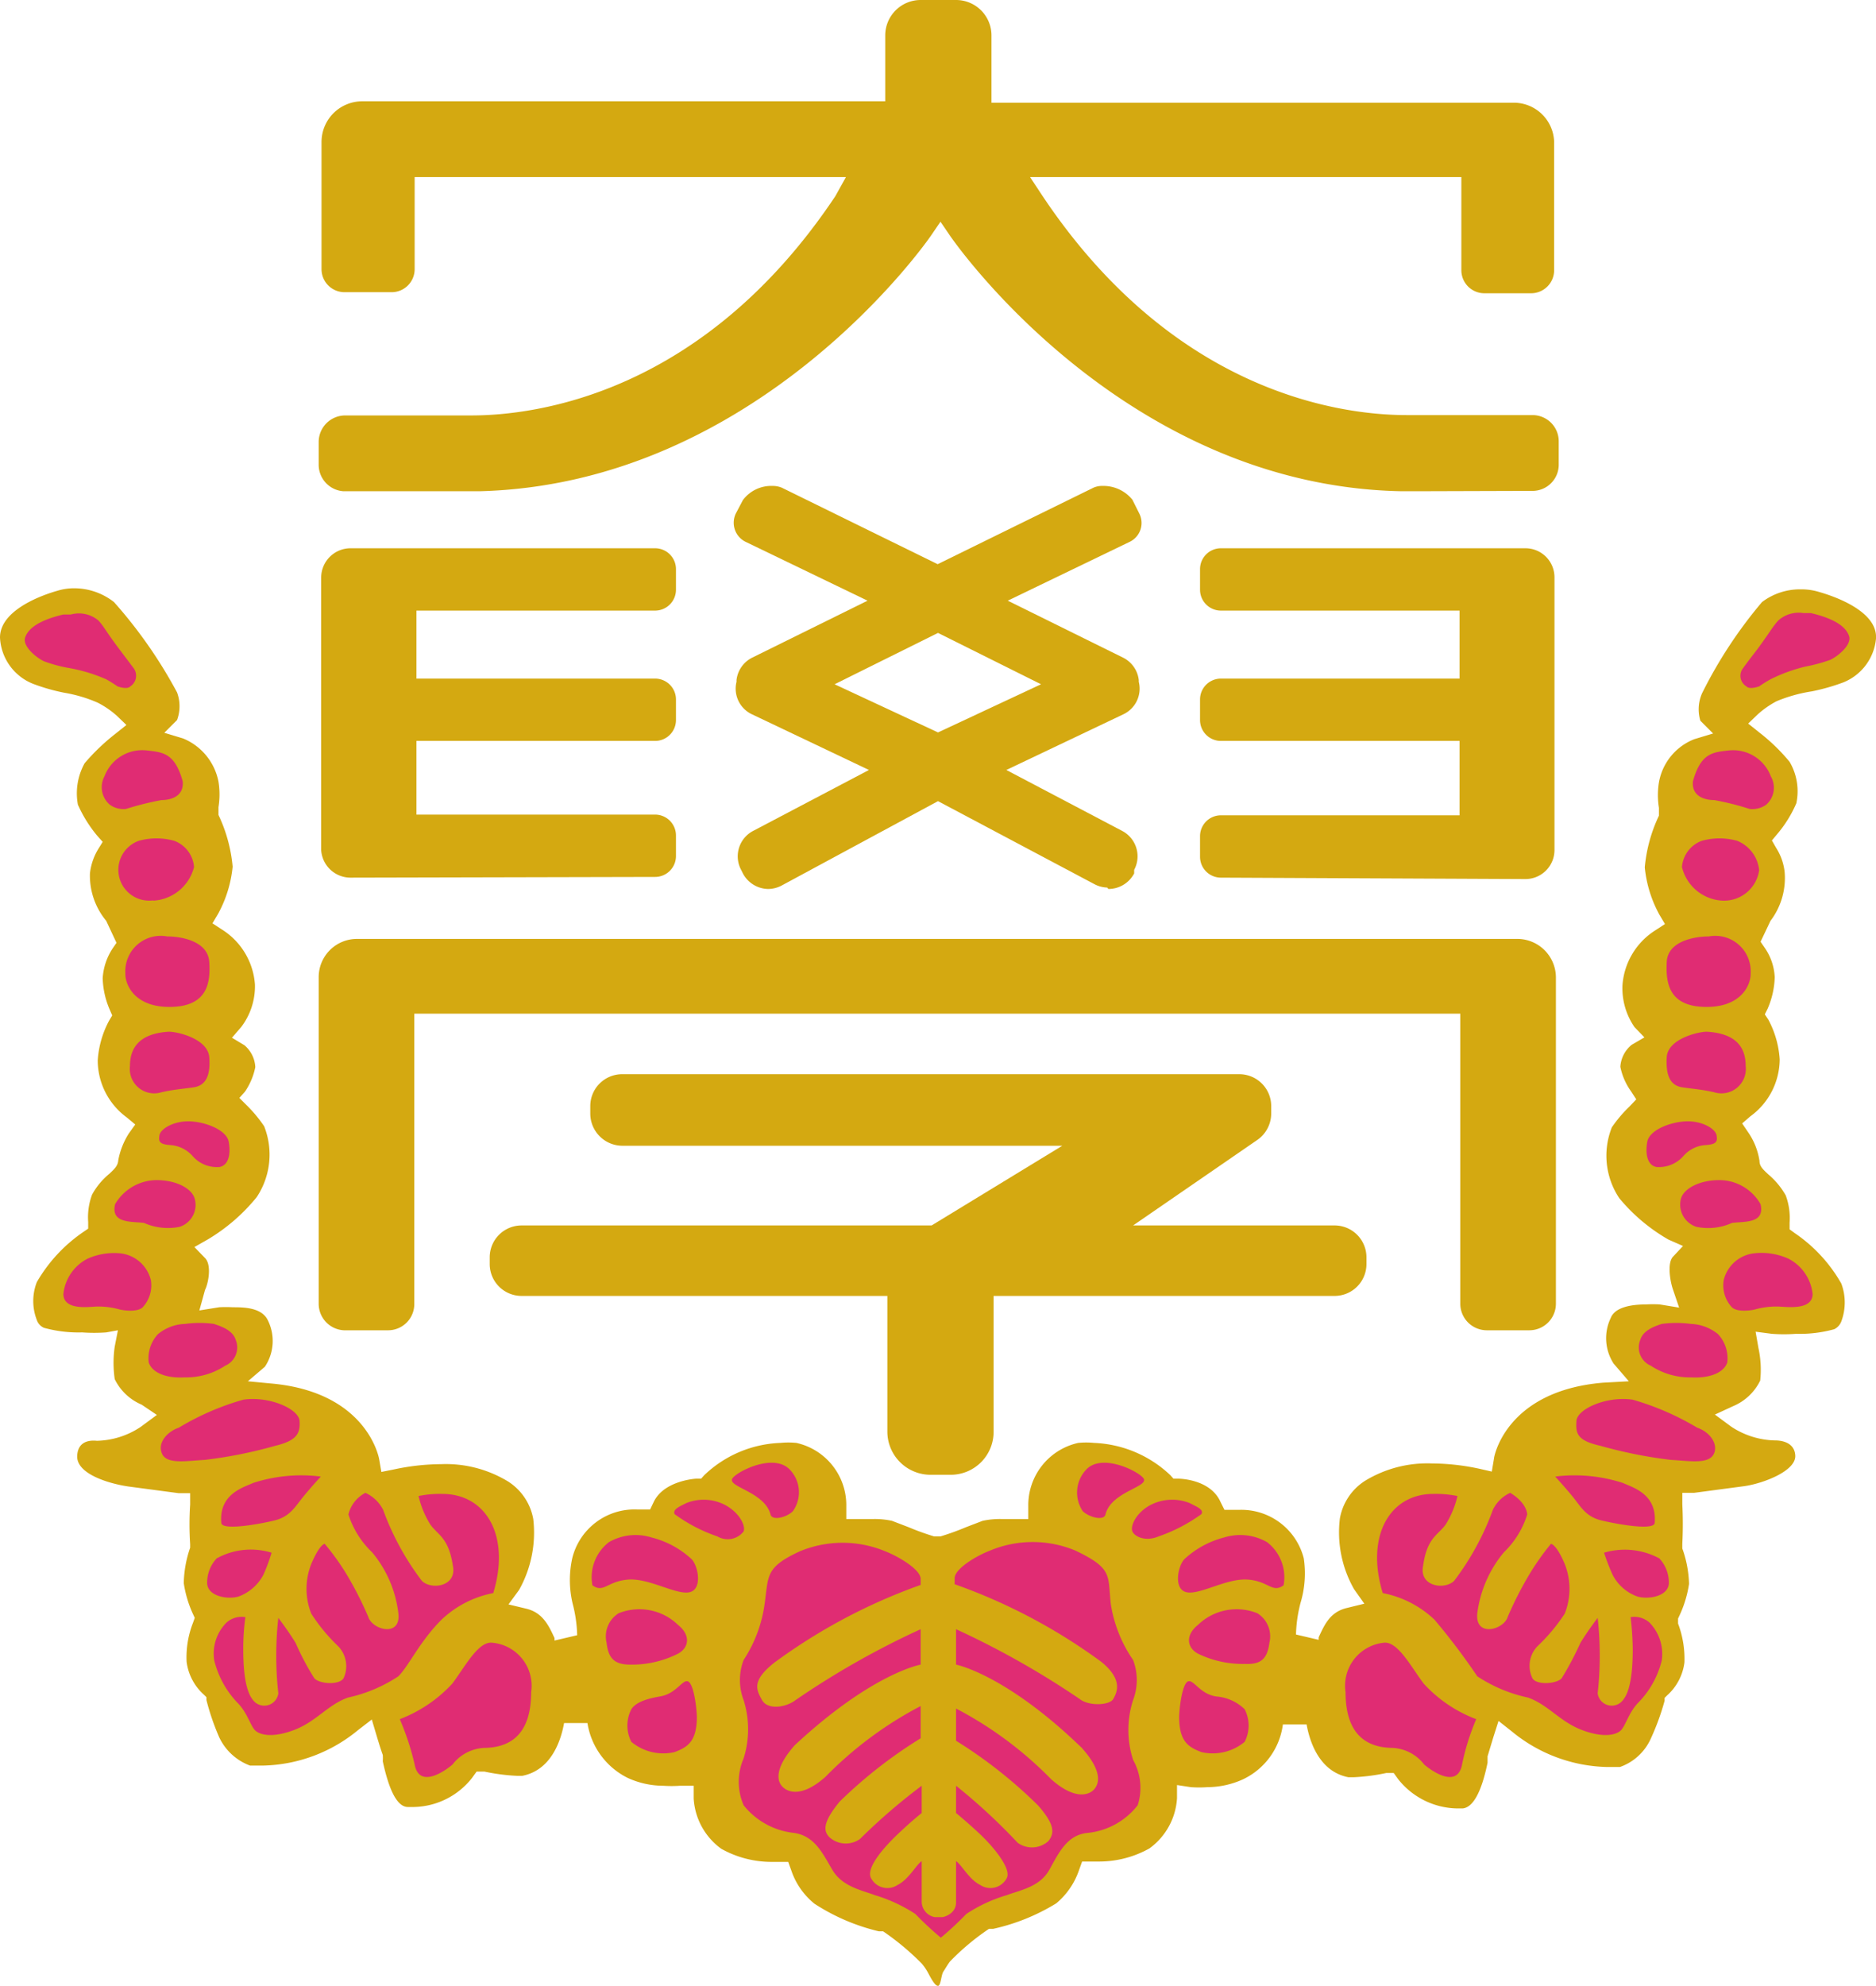 <svg xmlns="http://www.w3.org/2000/svg" viewBox="0 0 52.98 56.07"><defs><style>.cls-1{fill:#d4a911;}.cls-2{fill:#e02c73;}</style></defs><title>アセット 1</title><g id="レイヤー_2" data-name="レイヤー 2"><g id="内容"><path class="cls-1" d="M26.49,56.07c-.08,0-.18-.18-.26-.33s-.12-.2-.19-.29a7.32,7.32,0,0,0-1.1-.92l-.06,0-.06,0A5.77,5.77,0,0,1,23,53.75a2.05,2.05,0,0,1-.65-.93l-.09-.25-.27,0h-.19a2.91,2.91,0,0,1-1.43-.37,1.89,1.89,0,0,1-.78-1.42l0-.36-.39,0a3.43,3.43,0,0,1-.47,0,2.41,2.41,0,0,1-1-.22,2.09,2.09,0,0,1-1.14-1.55l-.66,0c-.07.39-.31,1.32-1.18,1.49h-.15a5.61,5.61,0,0,1-.92-.12l-.22,0-.13.18a2.14,2.14,0,0,1-1.64.82h-.17c-.3,0-.53-.46-.71-1.29a1.27,1.27,0,0,0,0-.18c-.06-.16-.17-.53-.17-.53l-.14-.47-.39.3a4.35,4.35,0,0,1-2.66,1l-.39,0a1.56,1.56,0,0,1-.87-.8A6.8,6.8,0,0,1,5.83,48l0-.08-.07-.07a1.5,1.5,0,0,1-.49-.93,2.68,2.68,0,0,1,.18-1.1l.05-.14-.06-.13a3.22,3.22,0,0,1-.25-.85,3.23,3.23,0,0,1,.18-1l0-.06V43.6a8.59,8.59,0,0,1,0-1.12l0-.32-.32,0-1.43-.19c-.54-.08-1.46-.35-1.44-.86s.51-.43.56-.43h0a2.31,2.31,0,0,0,1.23-.39l.46-.34L4,39.66a1.49,1.49,0,0,1-.76-.72,3.19,3.19,0,0,1,0-.92l.09-.46L3,37.62a4.7,4.7,0,0,1-.68,0,3.67,3.67,0,0,1-1.08-.13.37.37,0,0,1-.2-.22,1.47,1.47,0,0,1,0-1.07A4.34,4.34,0,0,1,2.33,34.8l.16-.11V34.5a1.83,1.83,0,0,1,.11-.77,2,2,0,0,1,.49-.59c.15-.14.24-.23.25-.38A2.14,2.14,0,0,1,3.64,32l.18-.25-.24-.2a2,2,0,0,1-.82-1.61,2.74,2.74,0,0,1,.32-1.12l.09-.15-.07-.16a2.4,2.4,0,0,1-.2-.89,1.72,1.72,0,0,1,.28-.84l.11-.16-.08-.17L3,26l0,0a2,2,0,0,1-.46-1.34,1.68,1.68,0,0,1,.23-.68l.13-.21-.16-.18a3.75,3.75,0,0,1-.54-.87,1.75,1.75,0,0,1,.19-1.17,5.93,5.93,0,0,1,.88-.84l.3-.24-.27-.26a2.55,2.55,0,0,0-.54-.37,4,4,0,0,0-.94-.28,5.45,5.45,0,0,1-.88-.25A1.48,1.48,0,0,1,0,18c0-.79,1.23-1.21,1.62-1.32a1.61,1.61,0,0,1,.49-.07A1.82,1.82,0,0,1,3.22,17,13.24,13.24,0,0,1,5,19.55a1.12,1.12,0,0,1,0,.78l-.36.36.53.16a1.66,1.66,0,0,1,1,1.22,2.25,2.25,0,0,1,0,.72l0,.11,0,.11a4.29,4.29,0,0,1,.4,1.46,3.48,3.48,0,0,1-.41,1.33L6,26.07l.26.17a2,2,0,0,1,.94,1.56A1.9,1.9,0,0,1,6.81,29l-.26.3.35.21a.86.86,0,0,1,.31.62,1.89,1.89,0,0,1-.29.69L6.76,31l.2.2a3.88,3.88,0,0,1,.5.6,2.17,2.17,0,0,1-.21,2A5.21,5.21,0,0,1,5.86,35l-.37.21.3.31c.19.19.1.7,0,.9L5.63,37l.56-.09a3.39,3.39,0,0,1,.38,0c.3,0,.83,0,1,.38a1.31,1.31,0,0,1-.09,1.3L7,39l.63.06c2.72.23,3.07,2.08,3.08,2.15l.06.35.35-.07a6.47,6.47,0,0,1,1.34-.15,3.38,3.38,0,0,1,1.89.49,1.59,1.59,0,0,1,.71,1.06,3.31,3.31,0,0,1-.4,2l-.3.41.5.12c.46.11.63.46.8.83l0,.07.64-.15a3.89,3.89,0,0,0-.13-.9A2.88,2.88,0,0,1,16.16,44,1.81,1.81,0,0,1,18,42.62h.13l.23,0,.1-.21c.29-.61,1.19-.66,1.2-.66h.14l.09-.1a3.28,3.28,0,0,1,2.15-.91,2.28,2.28,0,0,1,.45,0,1.8,1.8,0,0,1,1.41,1.79v.36l.36,0h.38a2.3,2.3,0,0,1,.55.05l.47.18a7.3,7.3,0,0,0,.72.26l.09,0,.09,0a7.3,7.3,0,0,0,.72-.26l.47-.18a2.3,2.3,0,0,1,.55-.05h.38l.36,0v-.36a1.8,1.8,0,0,1,1.41-1.79,2.28,2.28,0,0,1,.45,0,3.32,3.32,0,0,1,2.15.91l.09.1h.14s.9,0,1.19.66l.11.22.23,0H35A1.82,1.82,0,0,1,36.82,44a2.88,2.88,0,0,1-.09,1.25,3.89,3.89,0,0,0-.13.9l.64.15,0-.07c.17-.37.33-.72.8-.83l.49-.12-.29-.41a3.24,3.24,0,0,1-.4-2,1.59,1.59,0,0,1,.71-1.06,3.38,3.38,0,0,1,1.89-.49,6.47,6.47,0,0,1,1.34.15l.35.08.06-.36c0-.07.35-1.92,3.08-2.15L46,39l-.43-.5a1.32,1.32,0,0,1-.08-1.29c.13-.33.66-.38,1-.38a3.39,3.39,0,0,1,.38,0l.55.09-.18-.53c-.07-.21-.16-.71,0-.9l.29-.31L47.12,35a5.07,5.07,0,0,1-1.39-1.17,2.16,2.16,0,0,1-.21-2,3.74,3.74,0,0,1,.5-.59l.19-.2-.15-.23a1.79,1.79,0,0,1-.3-.69.87.87,0,0,1,.32-.62l.36-.21L46.16,29a1.93,1.93,0,0,1-.34-1.18,2,2,0,0,1,.94-1.56l.26-.17-.16-.27a3.48,3.48,0,0,1-.41-1.33,4.29,4.29,0,0,1,.4-1.46l0-.11,0-.11a2.25,2.25,0,0,1,0-.72,1.61,1.61,0,0,1,1-1.22l.53-.16-.36-.36a1.12,1.12,0,0,1,.05-.78A12.81,12.81,0,0,1,49.76,17a1.77,1.77,0,0,1,1.1-.36,1.68,1.68,0,0,1,.5.07c.39.11,1.67.53,1.62,1.32a1.48,1.48,0,0,1-.93,1.24,5.77,5.77,0,0,1-.88.25,4.25,4.25,0,0,0-1,.28,2.64,2.64,0,0,0-.53.37l-.27.26.3.24a5.39,5.39,0,0,1,.87.84,1.64,1.64,0,0,1,.19,1.17,3.44,3.44,0,0,1-.54.87l-.15.18.12.21a1.59,1.59,0,0,1,.24.68A2,2,0,0,1,50,26l0,0-.28.59.11.16a1.59,1.59,0,0,1,.29.84,2.4,2.4,0,0,1-.2.89l-.08.16.1.15a2.74,2.74,0,0,1,.32,1.12,2,2,0,0,1-.83,1.61l-.23.2.17.25a1.92,1.92,0,0,1,.32.81c0,.15.1.24.25.38a2.17,2.17,0,0,1,.49.59,1.83,1.83,0,0,1,.11.77v.19l.15.11A4.26,4.26,0,0,1,52,36.24a1.52,1.52,0,0,1,0,1.07.4.4,0,0,1-.2.22,3.67,3.67,0,0,1-1.08.13,4.61,4.61,0,0,1-.68,0l-.46-.06.08.46a2.88,2.88,0,0,1,.05.92,1.49,1.49,0,0,1-.76.72l-.52.24.46.34a2.32,2.32,0,0,0,1.24.39h0c.07,0,.55,0,.57.43s-.89.78-1.43.86l-1.43.19-.33,0,0,.32a11,11,0,0,1,0,1.12v.06l0,.07a3.21,3.21,0,0,1,.19,1,3.22,3.22,0,0,1-.25.85l-.06.13,0,.14a2.83,2.83,0,0,1,.18,1.1,1.5,1.5,0,0,1-.49.93l-.07.07,0,.08a6.92,6.92,0,0,1-.39,1.07,1.5,1.5,0,0,1-.87.8l-.39,0a4.37,4.37,0,0,1-2.66-1l-.38-.3-.15.47-.16.53,0,.18c-.17.83-.41,1.26-.7,1.29h-.18a2.17,2.17,0,0,1-1.64-.82l-.13-.18-.21,0a5.66,5.66,0,0,1-.92.12h-.15c-.87-.17-1.11-1.1-1.18-1.49l-.67,0a2,2,0,0,1-1.13,1.55,2.45,2.45,0,0,1-1,.22,3.3,3.3,0,0,1-.47,0l-.39-.06,0,.37a1.89,1.89,0,0,1-.78,1.42,2.91,2.91,0,0,1-1.43.37h-.2l-.27,0-.09.25a2.1,2.1,0,0,1-.64.93,5.77,5.77,0,0,1-1.78.72l-.07,0-.05,0a6.85,6.85,0,0,0-1.1.92c-.07.09-.13.2-.19.29S26.57,56.07,26.49,56.07Z"/><path class="cls-1" d="M9.9,24.78A.83.83,0,0,1,9.07,24V16.3a.83.83,0,0,1,.83-.82h8.6a.59.59,0,0,1,.59.6v.57a.59.59,0,0,1-.59.59H11.76v1.92H18.5a.59.59,0,0,1,.59.6v.57a.59.59,0,0,1-.59.59H11.76V23H18.5a.59.59,0,0,1,.59.59v.57a.59.59,0,0,1-.59.6Z"/><path class="cls-1" d="M40,13.87h-.11l-.31,0,0,0c-7.9-.15-12.69-7.13-12.74-7.2l-.28-.41-.28.41c-.05.07-4.84,7-12.74,7.2v0l-.33,0H9.7A.75.75,0,0,1,9,13.12v-.65a.75.75,0,0,1,.75-.74h3.56c1.85,0,6.56-.62,10.28-6.19L23.89,5H11.71v2.6a.65.65,0,0,1-.65.65H9.73a.65.65,0,0,1-.65-.65V4a1.15,1.15,0,0,1,1.15-1.14H25V1a1,1,0,0,1,1-1h1a1,1,0,0,1,1,1v1.9H42.75A1.14,1.14,0,0,1,43.89,4V7.63a.65.65,0,0,1-.64.65H41.92a.65.65,0,0,1-.65-.65V5H29.09l.35.53c3.72,5.57,8.43,6.19,10.28,6.19h3.56a.74.74,0,0,1,.74.74v.65a.74.74,0,0,1-.74.75Z"/><path class="cls-1" d="M34.48,24.78a.59.59,0,0,1-.59-.6v-.57a.59.59,0,0,1,.59-.59h6.74v-2.1H34.48a.59.59,0,0,1-.59-.59v-.57a.59.59,0,0,1,.59-.6h6.74V17.24H34.48a.59.59,0,0,1-.59-.59v-.57a.59.59,0,0,1,.59-.6h8.6a.82.82,0,0,1,.82.82V24a.82.82,0,0,1-.82.82Z"/><path class="cls-1" d="M31.27,25.06a.82.82,0,0,1-.37-.1l-4.41-2.34L22.08,25a.83.83,0,0,1-.38.1.82.82,0,0,1-.72-.44l-.05-.1a.81.81,0,0,1,.34-1.1l3.27-1.72-3.3-1.57a.8.8,0,0,1-.44-.92v-.05a.81.81,0,0,1,.44-.63l3.26-1.61-3.44-1.66a.6.6,0,0,1-.28-.8l.2-.38a1,1,0,0,1,.84-.4.67.67,0,0,1,.26.05l4.4,2.16,4.4-2.16a.6.6,0,0,1,.26-.05,1.05,1.05,0,0,1,.84.39l.2.4a.59.59,0,0,1-.28.79l-3.44,1.66,3.26,1.61a.81.81,0,0,1,.44.63v.05a.8.8,0,0,1-.44.92l-3.3,1.57,3.27,1.72a.81.81,0,0,1,.34,1.1l0,.1a.82.82,0,0,1-.73.44Zm-7.7-5.74,2.92,1.36,2.91-1.36-2.91-1.45Z"/><path class="cls-1" d="M26.28,41.64a1.22,1.22,0,0,1-1.22-1.21V36.59H14.74a.9.9,0,0,1-.91-.9V35.5a.9.9,0,0,1,.91-.9H26.31L30,32.35H17.58a.91.91,0,0,1-.91-.91v-.21a.9.9,0,0,1,.91-.9H35a.9.9,0,0,1,.9.9v.21a.91.91,0,0,1-.37.73l0,0L32,34.6h5.68a.9.9,0,0,1,.91.9v.19a.9.9,0,0,1-.91.9H28.06v3.84a1.21,1.21,0,0,1-1.21,1.21Z"/><path class="cls-1" d="M42,37.56a.75.75,0,0,1-.76-.75V28.62H11.7v8.19a.74.74,0,0,1-.75.75H9.79A.75.75,0,0,1,9,36.81V27.59a1.08,1.08,0,0,1,1.08-1.08H42.86a1.09,1.09,0,0,1,1.08,1.08v9.22a.75.75,0,0,1-.75.75Z"/><path class="cls-2" d="M3,19.18a3.71,3.71,0,0,1,.32.2s.27.1.36,0a.36.36,0,0,0,.09-.52l-.43-.57c-.38-.51-.39-.58-.56-.77A.86.86,0,0,0,2,17.35l-.21,0c-.72.17-1,.41-1.08.65s.3.56.53.67a4,4,0,0,0,.7.19A4.58,4.58,0,0,1,3,19.18Z"/><path class="cls-2" d="M3.1,22.72a.66.66,0,0,0,.46.12,8.33,8.33,0,0,1,1-.25c.29,0,.64-.12.6-.53-.22-.79-.55-.82-1-.87a1.14,1.14,0,0,0-1.21.73A.65.65,0,0,0,3.1,22.72Z"/><path class="cls-2" d="M4.32,25.43a1.26,1.26,0,0,0,1.16-.95.86.86,0,0,0-.56-.74,1.86,1.86,0,0,0-1,0,.87.87,0,0,0,.42,1.68Z"/><path class="cls-2" d="M4.72,26.44c.38,0,1.15.12,1.19.72s-.06,1.25-1.08,1.27-1.3-.62-1.29-.95A1,1,0,0,1,4.72,26.44Z"/><path class="cls-2" d="M4.77,29.13c.25,0,1.1.2,1.14.72s-.1.8-.44.85-.56.06-.91.14a.69.69,0,0,1-.89-.74C3.67,29.61,3.91,29.18,4.77,29.13Z"/><path class="cls-2" d="M4.5,32.08c0-.19.39-.43.84-.42s1.06.24,1.12.58,0,.66-.26.71a.91.91,0,0,1-.77-.32.92.92,0,0,0-.63-.3C4.54,32.31,4.47,32.25,4.5,32.08Z"/><path class="cls-2" d="M3.25,34a1.37,1.37,0,0,1,1.17-.68c.55,0,1,.23,1.08.53a.65.65,0,0,1-.43.79,1.66,1.66,0,0,1-1-.11C3.73,34.48,3.12,34.56,3.25,34Z"/><path class="cls-2" d="M1.79,36.54a1.27,1.27,0,0,1,.68-1,1.83,1.83,0,0,1,.95-.15,1,1,0,0,1,.84.75.91.91,0,0,1-.22.76c-.13.15-.52.11-.67.07a2.23,2.23,0,0,0-.65-.08C2.49,36.9,1.8,37,1.79,36.54Z"/><path class="cls-2" d="M4.2,38.47a1,1,0,0,1,.26-.8,1.26,1.26,0,0,1,.77-.29,3,3,0,0,1,.81,0c.21.07.54.18.62.46a.56.56,0,0,1-.3.72,2,2,0,0,1-1.14.33C4.69,38.92,4.3,38.76,4.2,38.47Z"/><path class="cls-2" d="M4.56,41c-.09-.26.14-.57.49-.69a7.46,7.46,0,0,1,1.82-.79c.73-.11,1.57.26,1.59.6s-.06.55-.68.7a12.87,12.87,0,0,1-2,.4C5.23,41.25,4.66,41.36,4.56,41Z"/><path class="cls-2" d="M6.25,43c-.07-.82.62-1,.9-1.13a4.42,4.42,0,0,1,1.91-.18s-.24.26-.48.55-.38.58-.83.69S6.27,43.22,6.25,43Z"/><path class="cls-2" d="M5.85,44.69A1,1,0,0,1,6.12,44a2,2,0,0,1,1.55-.16,5.06,5.06,0,0,1-.23.62,1.3,1.3,0,0,1-.71.62C6.4,45.17,5.85,45.06,5.85,44.69Z"/><path class="cls-2" d="M6.05,46.88a1.24,1.24,0,0,1,.35-1.07.64.64,0,0,1,.53-.15,6.29,6.29,0,0,0-.06.88c0,.27,0,1.11.26,1.44a.4.4,0,0,0,.73-.17,9.67,9.67,0,0,1,0-2.13s.27.35.49.71a7.26,7.26,0,0,0,.53,1c.16.16.69.19.82,0a.81.81,0,0,0-.15-.91,5,5,0,0,1-.76-.92,1.9,1.9,0,0,1,0-1.4c.24-.57.38-.57.38-.57a6.79,6.79,0,0,1,.63.88,10.05,10.05,0,0,1,.6,1.18c.11.37.93.59.85-.1a3.28,3.28,0,0,0-.74-1.72,2.55,2.55,0,0,1-.67-1.07.93.93,0,0,1,.48-.61,1.05,1.05,0,0,1,.5.48,7.62,7.62,0,0,0,1.09,2c.26.27,1,.17.88-.42-.12-.8-.42-.86-.64-1.17a2.65,2.65,0,0,1-.33-.8,3,3,0,0,1,.67-.06c1.25,0,1.93,1.2,1.44,2.8a2.93,2.93,0,0,0-1.46.75c-.62.62-.92,1.3-1.22,1.6a4.2,4.2,0,0,1-1.42.6c-.57.2-.89.67-1.51.91s-1,.15-1.13,0-.22-.51-.5-.78A2.66,2.66,0,0,1,6.05,46.88Z"/><path class="cls-2" d="M11.29,48.54a3.91,3.91,0,0,0,1.48-1c.35-.46.72-1.18,1.11-1.16A1.22,1.22,0,0,1,15,47.78c0,1.24-.64,1.55-1.28,1.57a1.2,1.2,0,0,0-.94.47c-.22.19-.94.69-1.07,0A7.39,7.39,0,0,0,11.29,48.54Z"/><path class="cls-2" d="M20.67,41.78c0-.16,1.16-.8,1.64-.28a.92.92,0,0,1,.08,1.17c-.17.17-.58.28-.63.09C21.6,42.15,20.64,42,20.67,41.78Z"/><path class="cls-2" d="M19.38,42.44a1.31,1.31,0,0,1,1.13.07c.4.23.55.59.49.73a.57.57,0,0,1-.74.14,4.48,4.48,0,0,1-1.21-.63C19,42.62,19.16,42.55,19.38,42.44Z"/><path class="cls-2" d="M17.2,43.54a1.51,1.51,0,0,1,1.2-.13,2.59,2.59,0,0,1,1.14.62c.19.22.3.87-.09.93s-1.13-.41-1.72-.36-.68.39-1,.16A1.25,1.25,0,0,1,17.2,43.54Z"/><path class="cls-2" d="M17.13,46.38a.77.77,0,0,1,.34-.83,1.57,1.57,0,0,1,1.68.33c.36.29.31.64,0,.81A2.89,2.89,0,0,1,17.8,47C17.37,47,17.18,46.84,17.13,46.38Z"/><path class="cls-2" d="M17.83,49.18a1,1,0,0,1,0-.92c.15-.24.58-.32.8-.36.46-.07.63-.47.79-.43s.25.68.26,1c0,.7-.26.86-.63,1A1.41,1.41,0,0,1,17.83,49.18Z"/><path class="cls-2" d="M50,19.18a3.71,3.71,0,0,0-.32.2s-.27.1-.36,0a.35.35,0,0,1-.09-.52c.15-.21.31-.41.43-.57.37-.51.39-.58.56-.77a.86.86,0,0,1,.71-.21l.21,0c.72.17,1,.41,1.08.65s-.3.56-.53.67a4.51,4.51,0,0,1-.7.19A4.58,4.58,0,0,0,50,19.18Z"/><path class="cls-2" d="M49.88,22.72a.67.67,0,0,1-.47.12,7.74,7.74,0,0,0-1-.25c-.29,0-.64-.12-.6-.53.22-.79.55-.82,1-.87a1.14,1.14,0,0,1,1.2.73A.64.64,0,0,1,49.88,22.72Z"/><path class="cls-2" d="M48.66,25.43a1.24,1.24,0,0,1-1.16-.95.86.86,0,0,1,.56-.74,1.86,1.86,0,0,1,1,0,1,1,0,0,1,.62.83A1,1,0,0,1,48.66,25.43Z"/><path class="cls-2" d="M48.26,26.44c-.38,0-1.16.12-1.19.72s.06,1.25,1.08,1.27,1.3-.62,1.29-.95A1,1,0,0,0,48.26,26.44Z"/><path class="cls-2" d="M48.2,29.13c-.24,0-1.1.2-1.13.72s.1.8.44.85.55.06.9.14a.69.69,0,0,0,.89-.74C49.3,29.61,49.07,29.18,48.2,29.13Z"/><path class="cls-2" d="M48.48,32.08c0-.19-.39-.43-.84-.42s-1.06.24-1.12.58,0,.66.26.71a.92.92,0,0,0,.77-.32.9.9,0,0,1,.63-.3C48.44,32.31,48.51,32.25,48.48,32.08Z"/><path class="cls-2" d="M49.72,34a1.34,1.34,0,0,0-1.17-.68c-.54,0-1,.23-1.08.53a.66.66,0,0,0,.44.79,1.63,1.63,0,0,0,1-.11C49.25,34.48,49.85,34.56,49.72,34Z"/><path class="cls-2" d="M51.19,36.54a1.27,1.27,0,0,0-.68-1,1.85,1.85,0,0,0-1-.15,1,1,0,0,0-.83.75.91.91,0,0,0,.22.76c.13.15.52.11.67.07a2.23,2.23,0,0,1,.65-.08C50.48,36.9,51.18,37,51.19,36.54Z"/><path class="cls-2" d="M48.78,38.47a1,1,0,0,0-.26-.8,1.29,1.29,0,0,0-.77-.29,3.1,3.1,0,0,0-.82,0c-.21.07-.53.18-.61.46a.56.56,0,0,0,.3.72,2,2,0,0,0,1.14.33C48.28,38.92,48.68,38.76,48.78,38.47Z"/><path class="cls-2" d="M48.42,41c.08-.26-.14-.57-.49-.69a7.64,7.64,0,0,0-1.82-.79c-.73-.11-1.57.26-1.59.6s0,.55.67.7a13,13,0,0,0,2,.4C47.75,41.25,48.31,41.36,48.42,41Z"/><path class="cls-2" d="M46.73,43c.07-.82-.62-1-.9-1.13a4.44,4.44,0,0,0-1.91-.18s.24.26.48.55.37.58.83.69S46.71,43.22,46.73,43Z"/><path class="cls-2" d="M47.13,44.69a1,1,0,0,0-.27-.69,2.06,2.06,0,0,0-1.56-.16,5.88,5.88,0,0,0,.24.62,1.26,1.26,0,0,0,.71.62C46.58,45.17,47.13,45.06,47.13,44.69Z"/><path class="cls-2" d="M46.93,46.88a1.27,1.27,0,0,0-.35-1.07.64.64,0,0,0-.53-.15,8.44,8.44,0,0,1,.06.88c0,.27,0,1.11-.26,1.44a.4.4,0,0,1-.73-.17,9.67,9.67,0,0,0,0-2.13s-.27.35-.49.71a8.61,8.61,0,0,1-.53,1c-.16.16-.7.19-.82,0a.8.8,0,0,1,.14-.91,5.08,5.08,0,0,0,.77-.92,1.9,1.9,0,0,0,0-1.4c-.24-.57-.39-.57-.39-.57a7.07,7.07,0,0,0-.62.88,10.05,10.05,0,0,0-.6,1.18c-.11.37-.93.59-.86-.1a3.36,3.36,0,0,1,.75-1.72,2.52,2.52,0,0,0,.66-1.07s0-.32-.48-.61a1,1,0,0,0-.49.48,7.62,7.62,0,0,1-1.09,2c-.26.27-1,.17-.88-.42.11-.8.42-.86.64-1.17a2.65,2.65,0,0,0,.33-.8,3.07,3.07,0,0,0-.68-.06c-1.24,0-1.92,1.2-1.43,2.8a2.93,2.93,0,0,1,1.46.75,18.57,18.57,0,0,1,1.21,1.6,4.18,4.18,0,0,0,1.43.6c.57.2.89.67,1.51.91s1,.15,1.13,0,.22-.51.49-.78A2.57,2.57,0,0,0,46.93,46.88Z"/><path class="cls-2" d="M41.69,48.54a3.84,3.84,0,0,1-1.48-1c-.35-.46-.72-1.18-1.11-1.16A1.22,1.22,0,0,0,38,47.78c0,1.24.64,1.55,1.28,1.57a1.2,1.2,0,0,1,.94.47c.22.19.94.69,1.07,0A6.61,6.61,0,0,1,41.69,48.54Z"/><path class="cls-2" d="M32.31,41.78c0-.16-1.17-.8-1.64-.28a.94.94,0,0,0-.09,1.17c.18.17.59.28.64.09C31.37,42.15,32.34,42,32.31,41.78Z"/><path class="cls-2" d="M33.6,42.44a1.33,1.33,0,0,0-1.14.07c-.4.23-.54.59-.48.73s.36.3.74.14a4.64,4.64,0,0,0,1.21-.63C34,42.62,33.81,42.55,33.6,42.44Z"/><path class="cls-2" d="M35.78,43.54a1.53,1.53,0,0,0-1.21-.13,2.6,2.6,0,0,0-1.13.62c-.19.22-.3.87.09.93s1.13-.41,1.72-.36.68.39,1,.16A1.25,1.25,0,0,0,35.78,43.54Z"/><path class="cls-2" d="M35.85,46.38a.77.77,0,0,0-.34-.83,1.57,1.57,0,0,0-1.68.33c-.36.29-.31.64,0,.81a2.89,2.89,0,0,0,1.33.29C35.61,47,35.79,46.84,35.85,46.38Z"/><path class="cls-2" d="M35.15,49.18a1,1,0,0,0,0-.92,1.28,1.28,0,0,0-.8-.36c-.46-.07-.63-.47-.79-.43s-.25.68-.26,1c0,.7.26.86.63,1A1.41,1.41,0,0,0,35.15,49.18Z"/><path class="cls-2" d="M32,49.69A2.74,2.74,0,0,1,32,48,1.59,1.59,0,0,0,32,46.87a3.82,3.82,0,0,1-.63-1.58c-.09-.81.07-1-1-1.51a3.13,3.13,0,0,0-2.41,0c-.37.14-1,.51-1,.78v.17a16,16,0,0,1,4.14,2.19c.63.51.44.87.34,1.05s-.69.21-.95,0A24.13,24.13,0,0,0,27,46v1s1.4.27,3.55,2.35c.59.66.49,1,.36,1.16s-.53.34-1.22-.27a10.67,10.67,0,0,0-2.69-2v.91h0a13.13,13.13,0,0,1,2.32,1.83c.49.56.45.79.29,1a.69.69,0,0,1-.87.05A16.61,16.61,0,0,0,27,50.42h0v.77s.33.27.68.6.87.94.76,1.22a.52.52,0,0,1-.76.21c-.32-.16-.53-.58-.68-.67v1.16c0,.35-.38.42-.38.42H26.4a.45.45,0,0,1-.37-.42V52.55c-.15.09-.36.51-.68.67a.52.52,0,0,1-.76-.21c-.12-.28.35-.83.76-1.22s.68-.6.68-.6v-.77h0a16.61,16.61,0,0,0-1.74,1.5.69.69,0,0,1-.87-.05c-.16-.17-.2-.4.29-1A13.13,13.13,0,0,1,26,49.08h0v-.91a10.67,10.67,0,0,0-2.69,2c-.69.61-1.08.42-1.22.27s-.23-.5.35-1.16C24.63,47.24,26,47,26,47V46a23.61,23.61,0,0,0-3.53,2c-.27.21-.79.29-.95,0s-.3-.54.34-1.05A16,16,0,0,1,26,44.75v-.17c0-.27-.64-.64-1-.78a3.14,3.14,0,0,0-2.41,0c-1,.46-.88.7-1,1.51A3.82,3.82,0,0,1,21,46.87,1.59,1.59,0,0,0,21,48a2.75,2.75,0,0,1,0,1.65,1.66,1.66,0,0,0,0,1.32,2.1,2.1,0,0,0,1.41.78c.6.08.82.58,1.1,1.05s.83.57,1.2.71a4.36,4.36,0,0,1,1.14.53,9.23,9.23,0,0,0,.72.67,9.23,9.23,0,0,0,.72-.67,4.21,4.21,0,0,1,1.14-.53c.37-.14.93-.23,1.2-.71s.5-1,1.1-1.05a2.05,2.05,0,0,0,1.4-.78A1.61,1.61,0,0,0,32,49.69Z"/></g></g></svg>